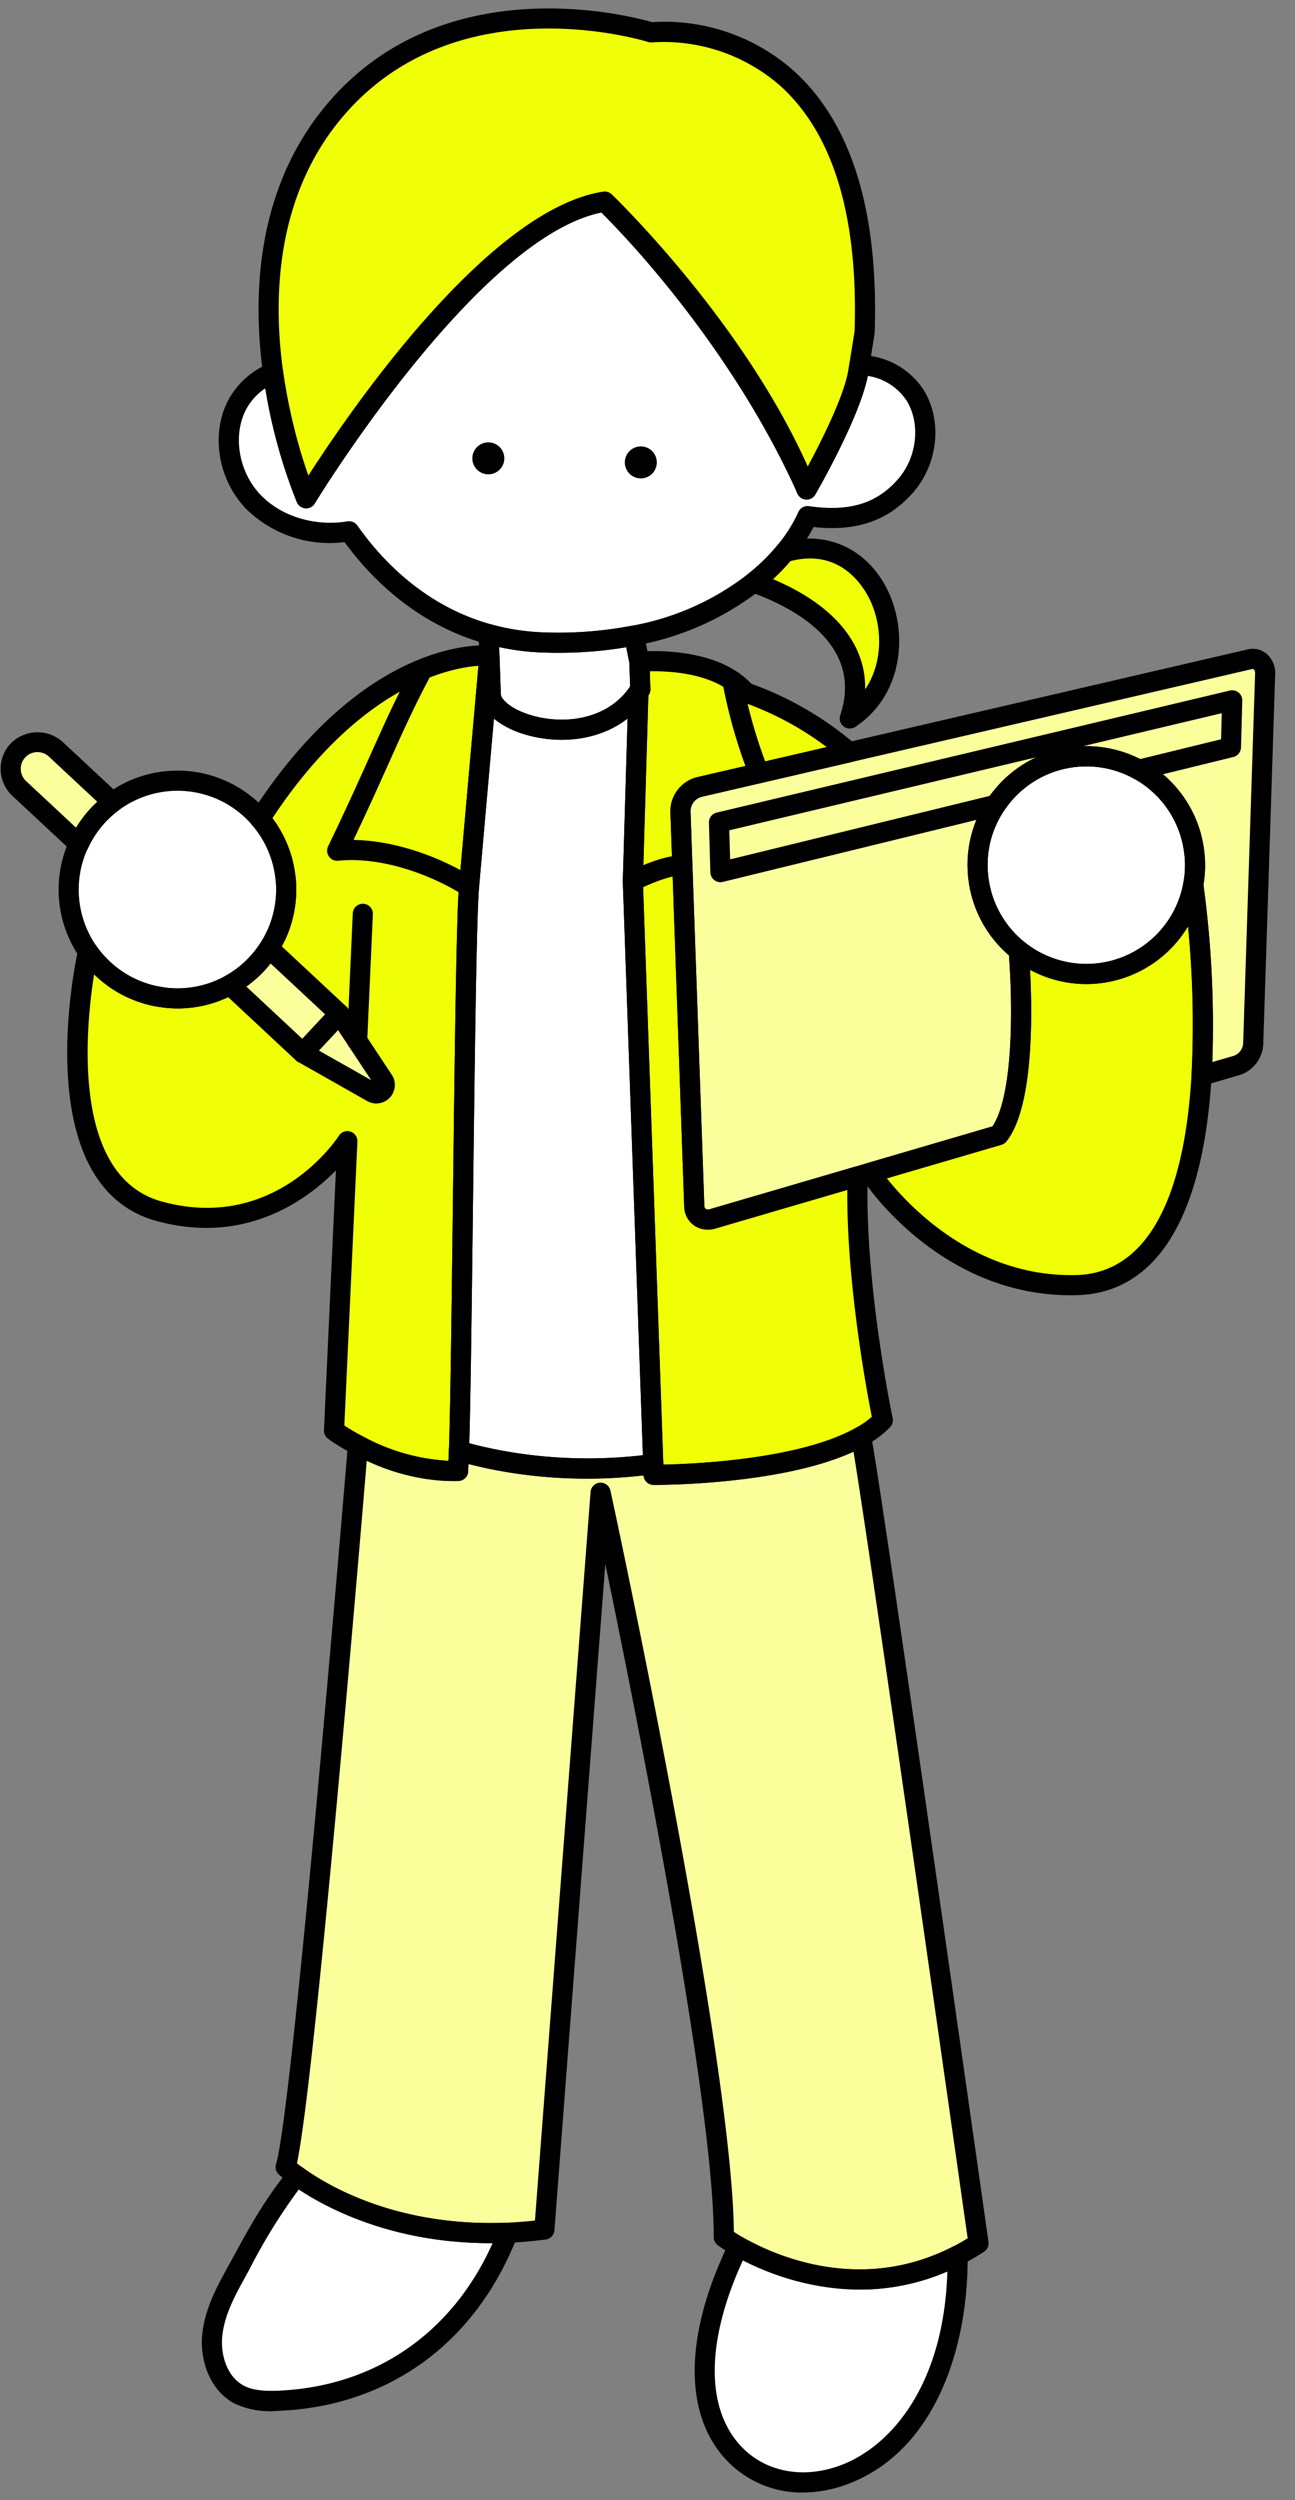 <svg xmlns="http://www.w3.org/2000/svg" width="239.245" height="461.557" viewBox="0 0 239.245 461.557">
  <rect x="0" y="0" width="239.245" height="461.557" fill="#808080" stroke="none"/>
  <g id="グループ_702" data-name="グループ 702" transform="matrix(0.999, -0.035, 0.035, 0.999, -653.076, -1118.184)">
    <path id="パス_2123" data-name="パス 2123" d="M655.445,1241.353c0,.409-.019.8-.037,1.209a19.859,19.859,0,0,1-1.041,5.281,17.932,17.932,0,0,1-1.525,3.385,16.465,16.465,0,0,1-.967,1.543,19.943,19.943,0,0,1-7.476,6.527,19.663,19.663,0,0,1-8.127,2.139c-.316.019-.614.019-.93.019a19.282,19.282,0,0,1-4.035-.428,17.518,17.518,0,0,1-2.213-.577,20.061,20.061,0,0,1-13.854-19.1c0-.651.037-1.3.093-1.934a19.661,19.661,0,0,1,1.822-6.6c.074-.167.167-.335.26-.5a19.975,19.975,0,0,1,17.927-11.065,21.774,21.774,0,0,1,3.143.242,20.083,20.083,0,0,1,16.848,17.89A17.249,17.249,0,0,1,655.445,1241.353Z" transform="translate(5.443 64.794)" fill="#fff"/>
    <path id="パス_2124" data-name="パス 2124" d="M757.648,1219.422c-3.98,4.389-9.447,6.843-18.522,5.207a28.7,28.7,0,0,1-4.482,6.527v.019a37.969,37.969,0,0,1-5.914,5.337,50.948,50.948,0,0,1-22.427,9.038,73.577,73.577,0,0,1-16.513.707,42.921,42.921,0,0,1-10.321-1.915c-12.7-4-20.735-13.185-25.1-19.88-6.36.8-13.185-1.264-17.48-6.025-4.37-4.853-5.616-12.534-2.306-18.187a13.3,13.3,0,0,1,6.769-5.56,98.343,98.343,0,0,0,5.281,23.394s32.748-49.931,57.072-52.813c0,0,22.631,23.07,35.426,54.431,0,0,8.907-14.208,10.321-21.441.019-.093.112-.54.223-1.153a12.347,12.347,0,0,1,10.061,5.839C762.725,1208.06,761.609,1215.015,757.648,1219.422Z" transform="translate(20.452 16.672)" fill="#fff"/>
    <path id="パス_2125" data-name="パス 2125" d="M747.085,1206.876s-.781,4.017-1.19,6.081c-.112.614-.2,1.06-.223,1.153-1.413,7.234-10.321,21.441-10.321,21.441-10.4-28.674-35.426-54.431-35.426-54.431-24.324,2.882-57.072,52.813-57.072,52.813a98.341,98.341,0,0,1-5.281-23.394c-1.469-14.151-.093-32.152,11.66-46.341,22.929-27.616,60.363-14.021,60.363-14.021S751.176,1146.495,747.085,1206.876Z" transform="translate(24.228 0.822)" fill="#f0fe06"/>
    <path id="パス_2126" data-name="パス 2126" d="M701.225,1232.047c4.835-12.962-6.025-21.423-16.885-25.738a37.944,37.944,0,0,0,5.914-5.337v-.019C708.478,1196.25,715.954,1222.991,701.225,1232.047Z" transform="translate(64.843 46.874)" fill="#f0fe06"/>
    <path id="パス_2127" data-name="パス 2127" d="M694.229,1209.965s-3.2,25.774-5.263,42.53c-1.19,9.67-4.24,86.137-5.5,104.008-.186,2.4-.279,3.738-.279,3.738-7.476,0-14.189-3.013-18.336-5.393a35.763,35.763,0,0,1-4.333-2.845l4.333-53.334s-12.98,18.689-35.258,11.7c-22.26-7.01-11.418-48.387-11.418-48.387a20.107,20.107,0,0,0,10.674,8.238,17.473,17.473,0,0,0,2.213.577,19.289,19.289,0,0,0,4.035.428c.316,0,.614,0,.93-.019a20.026,20.026,0,0,0,16.569-10.209,17.917,17.917,0,0,0,1.525-3.385,19.862,19.862,0,0,0,1.041-5.281c.018-.409.037-.8.037-1.208a17.232,17.232,0,0,0-.112-1.971,19.928,19.928,0,0,0-4.277-10.544v-.019C672.787,1206.989,694.229,1209.965,694.229,1209.965Z" transform="translate(5.693 55.029)" fill="#f0fe06"/>
    <line id="線_125" data-name="線 125" y1="0.019" transform="translate(656.499 1293.613)" fill="#f0fe06"/>
    <path id="パス_2128" data-name="パス 2128" d="M690.108,1217.647l-2.25,34.812v107.746c-20.865,2.046-35.8-3.738-35.8-3.738,1.265-17.871,4.314-94.339,5.5-104.008,2.064-16.755,5.263-42.53,5.263-42.53v7.215C662.809,1222.873,681.721,1229.159,690.108,1217.647Z" transform="translate(37.094 55.063)" fill="#fff"/>
    <path id="パス_2129" data-name="パス 2129" d="M713.988,1352.648a17.629,17.629,0,0,1-4.128,2.864c-12.906,6.75-38.55,5.728-38.55,5.728V1251.5l2.25-34.812v-.018a4.258,4.258,0,0,0,.372-.483v-5.114s13.613-.881,19.433,6.36a59.3,59.3,0,0,1,18.745,11.7L684.1,1234.6a4.632,4.632,0,0,0-3.552,4.389v72.9a2.512,2.512,0,0,0,3.366,2.473l27-6.881C709.581,1327.544,713.988,1352.648,713.988,1352.648Z" transform="translate(53.642 56.019)" fill="#f0fe06"/>
    <g id="グループ_678" data-name="グループ 678" transform="translate(734.194 1270.537)">
      <path id="パス_2130" data-name="パス 2130" d="M755.4,1235.11a20.085,20.085,0,0,1-32.674,10.991c.037.837,1.3,26.723-4.909,33.975l-23.952,6.118s13.092,21.869,37.416,22.074c16.7.149,22.632-19.061,24.417-37.843A191.073,191.073,0,0,0,755.4,1235.11Z" transform="translate(-661.159 -1193.829)" fill="#f0fe06"/>
      <path id="パス_2131" data-name="パス 2131" d="M782.371,1212.964l-74.534,14.561-28.006,5.467a4.632,4.632,0,0,0-3.552,4.389v72.9a2.512,2.512,0,0,0,3.366,2.474l27-6.881,2.343-.6,23.952-6.118c6.211-7.252,4.946-33.139,4.909-33.975a20.051,20.051,0,0,1-6.843-12.441,20.488,20.488,0,0,1-.2-2.845,20.1,20.1,0,0,1,30.4-17.257,20.091,20.091,0,0,1,9.707,15.621,15.8,15.8,0,0,1,.074,1.636,19.082,19.082,0,0,1-.465,4.277v.019a191.064,191.064,0,0,1,.3,35.314l6.658-1.692a4.481,4.481,0,0,0,3.087-3.868l4.593-68.155C785.272,1213.913,784.045,1212.63,782.371,1212.964Z" transform="translate(-676.28 -1212.911)" fill="#faff9b"/>
      <path id="パス_2132" data-name="パス 2132" d="M745.712,1240.456a20.075,20.075,0,0,0-36.318-10.1,19.876,19.876,0,0,0-3.794,11.734,20.481,20.481,0,0,0,.2,2.845,20.09,20.09,0,0,0,39.517,1.451v-.019a19.094,19.094,0,0,0,.465-4.277A15.815,15.815,0,0,0,745.712,1240.456Z" transform="translate(-651.076 -1205.107)" fill="#fff"/>
      <path id="パス_2133" data-name="パス 2133" d="M775.68,1216.95l-.539,8.647-17.164,3.571a20.075,20.075,0,0,0-26.611,5.523l-51.325,10.656.056-9.186Z" transform="translate(-673.048 -1209.44)" fill="#faff9b"/>
    </g>
    <g id="グループ_679" data-name="グループ 679" transform="translate(610.767 1278.01)">
      <path id="パス_2134" data-name="パス 2134" d="M628.508,1228.534a19.948,19.948,0,0,0-6.509,7.494l-10.656-10.656a4.951,4.951,0,0,1,7.011-6.992Z" transform="translate(-609.907 -1216.93)" fill="#faff9b"/>
      <path id="パス_2135" data-name="パス 2135" d="M650.967,1250.771l-7.011,6.992-13.036-13.036a19.944,19.944,0,0,0,7.476-6.527Z" transform="translate(-591.845 -1198.646)" fill="#faff9b"/>
      <path id="パス_2136" data-name="パス 2136" d="M652.4,1259.428h0a1.556,1.556,0,0,1-1.915.227l-12.552-7.7,7-7,7.7,12.554A1.555,1.555,0,0,1,652.4,1259.428Z" transform="translate(-585.815 -1192.834)" fill="#faff9b"/>
    </g>
    <path id="パス_2137" data-name="パス 2137" d="M759.837,1439.176q-2.008,1.2-3.961,2.12c-18.113,8.517-34.273.669-40.428-3.106a30.658,30.658,0,0,1-2.622-1.8c1.246-31.223-17.927-138.207-17.927-138.207l-15.156,135.64c-2.343.223-4.593.335-6.769.354-20.809.149-33.9-8.2-38.624-11.883a25.857,25.857,0,0,1-1.99-1.674c3.645-10.73,18.02-132.777,18.02-132.777,4.147,2.38,10.86,5.393,18.336,5.393,0,0,.093-1.339.279-3.738,0,0,14.933,5.783,35.8,3.738v1.99s25.644,1.022,38.55-5.728C744.588,1295.65,759.837,1439.176,759.837,1439.176Z" transform="translate(20.16 122.036)" fill="#faff9b"/>
    <path id="パス_2138" data-name="パス 2138" d="M679.8,1372.023c-7.885,18.354-23.487,29.4-43.5,29.531a14.129,14.129,0,0,1-7.178-1.395c-3.552-2.027-5.058-6.565-4.649-10.619.409-4.073,2.418-7.792,4.519-11.306,3.794-6.379,6.881-11.976,12.181-18.094C645.9,1363.822,658.995,1372.172,679.8,1372.023Z" transform="translate(13.33 184.186)" fill="#fff"/>
    <path id="パス_2139" data-name="パス 2139" d="M720.708,1371.8c-1.458,59.3-68.912,50.405-40.428-3.106C686.435,1372.465,702.595,1380.313,720.708,1371.8Z" transform="translate(55.328 191.536)" fill="#fff"/>
    <path id="パス_2140" data-name="パス 2140" d="M685.5,1213.871v5.114a4.235,4.235,0,0,1-.372.483v.019c-8.387,11.511-27.3,5.225-27.281-.5V1207.79a42.921,42.921,0,0,0,10.321,1.915,73.563,73.563,0,0,0,16.513-.707Z" transform="translate(42.072 53.223)" fill="#fff"/>
    <g id="グループ_683" data-name="グループ 683" transform="translate(608.908 1145.875)">
      <path id="パス_2141" data-name="パス 2141" d="M636.2,1264.174a21.075,21.075,0,0,1-4.426-.47,18.343,18.343,0,0,1-2.41-.63,21.917,21.917,0,0,1-15.126-20.859c0-.708.039-1.413.1-2.1a21.424,21.424,0,0,1,2-7.238c.075-.171.193-.387.311-.6A21.839,21.839,0,0,1,636.2,1220.25a23.376,23.376,0,0,1,3.412.262,21.941,21.941,0,0,1,18.429,19.546,18.571,18.571,0,0,1,.121,2.154c0,.392-.015.768-.033,1.157a22.02,22.02,0,0,1-1.145,5.938,19.811,19.811,0,0,1-1.676,3.712,17.932,17.932,0,0,1-1.051,1.677,21.952,21.952,0,0,1-17.043,9.458C636.887,1264.172,636.554,1264.174,636.2,1264.174Zm0-40.2a18.2,18.2,0,0,0-16.262,10.036c-.1.19-.171.309-.225.428a17.828,17.828,0,0,0-1.672,6.02c-.048.569-.084,1.164-.084,1.761a18.2,18.2,0,0,0,12.573,17.33,15.691,15.691,0,0,0,1.986.517,17.559,17.559,0,0,0,3.684.394c.288,0,.545,0,.822-.015a18.232,18.232,0,0,0,14.18-7.864,15.545,15.545,0,0,0,.87-1.387,16.318,16.318,0,0,0,1.385-3.066,18.155,18.155,0,0,0,.952-4.813c.021-.44.034-.762.034-1.1a15.734,15.734,0,0,0-.1-1.759,18.224,18.224,0,0,0-15.29-16.264A19.652,19.652,0,0,0,636.2,1223.969Z" transform="translate(-604.324 -1081.941)"/>
      <g id="グループ_680" data-name="グループ 680" transform="translate(89.131 79.738)">
        <circle id="楕円形_151" data-name="楕円形 151" cx="2.955" cy="2.955" r="2.955" transform="translate(28.138 1.735)"/>
        <circle id="楕円形_152" data-name="楕円形 152" cx="2.955" cy="2.955" r="2.955"/>
      </g>
      <path id="パス_2142" data-name="パス 2142" d="M695.873,1249.145q-2.636,0-5.343-.173a44.912,44.912,0,0,1-10.769-2c-12.56-3.953-20.707-12.7-25.464-19.689a22.014,22.014,0,0,1-17.934-6.739c-5.077-5.638-6.142-14.206-2.531-20.372a15.127,15.127,0,0,1,7.712-6.36,1.859,1.859,0,0,1,2.512,1.549,101.924,101.924,0,0,0,3.989,19.446c7.728-11.159,34.732-47.967,56.3-50.522a1.856,1.856,0,0,1,1.545.545c.219.225,21.4,22.018,34.386,51.643,2.644-4.515,7.264-12.883,8.208-17.711.05-.247.127-.629.216-1.125a1.859,1.859,0,0,1,1.832-1.529c.018,0,.039,0,.061,0a14.191,14.191,0,0,1,11.6,6.758c3.306,5.647,2.338,13.493-2.306,18.659l0,.006c-4.755,5.244-10.782,7.174-18.869,6.006a31.718,31.718,0,0,1-3.993,5.568,2.017,2.017,0,0,1-.136.173,40.055,40.055,0,0,1-6.2,5.6,52.612,52.612,0,0,1-23.227,9.369A72.524,72.524,0,0,1,695.873,1249.145Zm-40.649-25.683a1.858,1.858,0,0,1,1.557.842c4.324,6.622,12.013,15.316,24.106,19.123a41.3,41.3,0,0,0,9.886,1.833,71.734,71.734,0,0,0,16.093-.688,48.925,48.925,0,0,0,21.616-8.7A36.361,36.361,0,0,0,734,1230.93c.037-.052.078-.1.119-.151a26.749,26.749,0,0,0,4.193-6.1,1.862,1.862,0,0,1,2.007-1.025c7.5,1.352,12.683-.07,16.809-4.619,3.531-3.931,4.333-10.071,1.86-14.293a10.472,10.472,0,0,0-6.966-4.746c-1.789,7.664-10.094,20.973-10.457,21.55a1.828,1.828,0,0,1-1.735.865,1.856,1.856,0,0,1-1.562-1.149c-11.316-27.738-30.637-49.151-34.39-53.157-23.11,3.872-54.511,51.37-54.831,51.857a1.814,1.814,0,0,1-1.746.828,1.853,1.853,0,0,1-1.538-1.169,97.976,97.976,0,0,1-5.1-21.241,10.9,10.9,0,0,0-3.623,3.671c-2.767,4.725-1.873,11.606,2.085,16,3.71,4.11,9.787,6.191,15.866,5.422C655.069,1223.468,655.147,1223.462,655.223,1223.462Zm103.283-3.18h0Z" transform="translate(-589.315 -1130.062)"/>
      <path id="パス_2143" data-name="パス 2143" d="M736.207,1238.233a1.753,1.753,0,0,1-.2-.011,1.86,1.86,0,0,1-1.553-1.214c-9.218-25.428-30.4-48.845-34.366-53.087-23.11,3.875-54.507,51.368-54.827,51.855a1.814,1.814,0,0,1-1.746.828,1.853,1.853,0,0,1-1.538-1.17,99.375,99.375,0,0,1-5.4-23.885c-1.393-13.432-.428-32.618,12.08-47.716,22.228-26.768,57.922-16.067,62.043-14.715a35.913,35.913,0,0,1,25.981,10.04c10.215,10,14.628,26.379,13.118,48.666-.006.076-.017.154-.03.229,0,0-.781,4.022-1.194,6.089-.089.5-.171.906-.207,1.082-1.477,7.552-10.213,21.546-10.585,22.137A1.86,1.86,0,0,1,736.207,1238.233Zm-35.426-58.148a1.867,1.867,0,0,1,1.333.562c.991,1.019,23.424,24.3,34.461,51.5,2.656-4.547,7.193-12.794,8.128-17.575.05-.248.126-.629.216-1.125.376-1.884,1.045-5.323,1.175-5.992,1.408-21.058-2.62-36.4-11.976-45.6a32.653,32.653,0,0,0-23.508-9.006,1.887,1.887,0,0,1-.794-.1c-.361-.133-36.5-12.8-58.3,13.462-11.684,14.1-12.562,32.235-11.242,44.96a101.731,101.731,0,0,0,3.987,19.452c7.73-11.16,34.734-47.969,56.3-50.524A1.71,1.71,0,0,1,700.781,1180.085Zm47.16,27.613h0Z" transform="translate(-585.537 -1145.875)"/>
      <path id="パス_2144" data-name="パス 2144" d="M702.085,1234.758a1.861,1.861,0,0,1-1.742-2.511c4.828-12.937-7.846-20.186-15.829-23.357a1.862,1.862,0,0,1-.409-3.234,36.322,36.322,0,0,0,5.534-4.972,1.84,1.84,0,0,1,1.012-.679c8.342-2.155,15.957,1.69,19.4,9.793,3.331,7.834,2.012,19.148-6.992,24.683A1.841,1.841,0,0,1,702.085,1234.758ZM688.8,1206.683c11.089,5.146,16.776,12.514,16.315,20.945,3.5-4.807,3.621-11.427,1.516-16.376-1.015-2.392-5.027-9.914-14.5-7.777A40.144,40.144,0,0,1,688.8,1206.683Z" transform="translate(-544.924 -1099.851)"/>
      <path id="パス_2145" data-name="パス 2145" d="M684.06,1362.964c-7.8,0-14.778-3.067-19.262-5.64a37.055,37.055,0,0,1-4.571-3.007,1.857,1.857,0,0,1-.69-1.6l3.888-47.874c-5.64,5.35-17.3,13.246-33.518,8.162-23.677-7.459-13.12-48.873-12.66-50.634a1.861,1.861,0,0,1,3.364-.534,18.293,18.293,0,0,0,9.689,7.477,15.708,15.708,0,0,0,1.986.517,15.493,15.493,0,0,0,3.775.394c.246,0,.482,0,.731-.015a18.076,18.076,0,0,0,15.056-9.265,16.294,16.294,0,0,0,1.38-3.053,18.165,18.165,0,0,0,.952-4.813c.021-.441.033-.762.033-1.1a15.7,15.7,0,0,0-.1-1.76,18.176,18.176,0,0,0-3.883-9.6,1.854,1.854,0,0,1-.407-1.161,1.927,1.927,0,0,1,.333-1.08c22.379-32.164,44.276-29.525,45.2-29.4a1.863,1.863,0,0,1,1.59,2.072s-3.2,25.774-5.261,42.528c-.669,5.435-1.932,32.244-3.158,58.169-.921,19.554-1.791,38.021-2.338,45.743-.186,2.4-.279,3.732-.279,3.738A1.861,1.861,0,0,1,684.06,1362.964Zm-20.731-10.974a39.11,39.11,0,0,0,3.314,2.1,37.27,37.27,0,0,0,15.691,5.094c.043-.541.091-1.2.151-1.969.543-7.663,1.413-26.111,2.334-45.642,1.227-25.994,2.494-52.873,3.18-58.446,1.715-13.927,4.214-34.083,5.01-40.495-5.43.2-21.992,2.912-39.035,26.792a21.783,21.783,0,0,1,3.838,10.4,18.568,18.568,0,0,1,.121,2.154c0,.392-.015.768-.033,1.156a22.021,22.021,0,0,1-1.145,5.938,19.824,19.824,0,0,1-1.676,3.712,21.745,21.745,0,0,1-18.094,11.135,20.986,20.986,0,0,1-5.439-.45,18.285,18.285,0,0,1-2.41-.63,22,22,0,0,1-9.11-5.759c-1.954,10.066-5.553,37.157,11,42.371,20.666,6.489,32.672-10.27,33.172-10.985a1.86,1.86,0,0,1,3.381,1.213Z" transform="translate(-604.093 -1091.71)"/>
      <path id="パス_2146" data-name="パス 2146" d="M635.36,1228.048a1.85,1.85,0,0,1-1.86-1.85v-.019a1.86,1.86,0,1,1,1.86,1.869Z" transform="translate(-587.768 -1078.442)"/>
      <path id="パス_2147" data-name="パス 2147" d="M679.67,1363.367c-16.086,0-26.892-4.1-27.422-4.307a1.858,1.858,0,0,1-1.183-1.865c.543-7.678,1.413-26.126,2.334-45.657,1.228-25.994,2.494-52.873,3.18-58.447,2.064-16.757,5.261-42.531,5.261-42.531a1.887,1.887,0,0,1,1.96-1.627,1.859,1.859,0,0,1,1.746,1.856V1218c0,.917,1.776,2.851,5.6,4.1,5.981,1.962,13.971,1.268,18.315-4.7a1.861,1.861,0,0,1,3.36,1.216l-2.25,34.81,0,107.627a1.858,1.858,0,0,1-1.679,1.85C685.669,1363.231,682.584,1363.367,679.67,1363.367Zm-24.8-7.338a86.547,86.547,0,0,0,31.987,3.334V1253.319l1.938-30.033c-5.529,4.03-12.971,4.264-18.806,2.358a16.285,16.285,0,0,1-5.876-3.2c-1.112,8.974-2.665,21.516-3.844,31.1-.669,5.436-1.932,32.244-3.158,58.169C656.246,1330.149,655.42,1347.622,654.872,1356.029Z" transform="translate(-572.673 -1091.671)"/>
      <path id="パス_2148" data-name="パス 2148" d="M676.046,1364.022c-2.26,0-3.712-.056-3.95-.063a1.858,1.858,0,0,1-1.785-1.857V1252.365l2.252-34.931a1.924,1.924,0,0,1,.368-1.011v-4.486a1.858,1.858,0,0,1,1.739-1.856c.589-.039,14.157-.824,20.658,6.639a61.719,61.719,0,0,1,18.9,11.905,1.859,1.859,0,0,1-.9,3.193l-28,5.467a2.781,2.781,0,0,0-2.049,2.564v72.9a.764.764,0,0,0,.221.606.972.972,0,0,0,.816.067l27.011-6.882a1.831,1.831,0,0,1,1.65.372,1.856,1.856,0,0,1,.666,1.553c-1.309,19.6,3,44.477,3.044,44.726a1.86,1.86,0,0,1-.551,1.668,19.365,19.365,0,0,1-4.563,3.173C701.341,1363.377,683.866,1364.022,676.046,1364.022Zm-2.016-3.742c5.964.106,25.434-.119,35.826-5.555a16.727,16.727,0,0,0,2.988-1.926c-.766-4.727-3.8-24.794-3.059-42.033l-24.549,6.254a4.609,4.609,0,0,1-4.019-.725,4.419,4.419,0,0,1-1.666-3.548v-72.9a6.5,6.5,0,0,1,5.047-6.213l24.25-4.733a57.254,57.254,0,0,0-15.229-8.85,1.855,1.855,0,0,1-.844-.594c-3.987-4.958-12.465-5.64-16.125-5.692v3.282a1.855,1.855,0,0,1-.31,1.026c-.035.054-.069.1-.106.154l-2.207,34.252Z" transform="translate(-556.125 -1090.718)"/>
      <g id="グループ_681" data-name="グループ 681" transform="translate(123.427 122.798)">
        <path id="パス_2149" data-name="パス 2149" d="M732.339,1310.988h-.21c-25.079-.212-38.436-22.047-38.994-22.977a1.859,1.859,0,0,1,1.136-2.758l23.344-5.964c4.153-5.717,4.556-22.8,4.121-32.21a1.881,1.881,0,0,1,1.036-1.771,1.857,1.857,0,0,1,2.021.234,18.226,18.226,0,0,0,29.655-9.968,1.859,1.859,0,0,1,3.662.171,191.789,191.789,0,0,1,.3,35.716C755.956,1297.328,746.94,1310.988,732.339,1310.988ZM697.774,1288.2c3.944,5.321,15.833,18.916,34.388,19.072,8.772.089,19.7-6.135,22.55-36.16a182.368,182.368,0,0,0,.318-27.476,21.891,21.891,0,0,1-29.466,6.992c.147,8.253-.221,25.393-5.469,31.52a1.855,1.855,0,0,1-.954.594Z" transform="translate(-660.159 -1192.826)"/>
        <path id="パス_2150" data-name="パス 2150" d="M679.661,1315.585a4.3,4.3,0,0,1-4.381-4.445v-72.9a6.5,6.5,0,0,1,5.047-6.213L782.87,1212a4.011,4.011,0,0,1,3.518.885,4.688,4.688,0,0,1,1.488,3.875l-4.593,68.172a6.3,6.3,0,0,1-4.483,5.542l-6.659,1.692a1.831,1.831,0,0,1-1.666-.39,1.854,1.854,0,0,1-.641-1.588,187.741,187.741,0,0,0-.292-34.911,1.819,1.819,0,0,1-.015-.225,2.136,2.136,0,0,1,.046-.435,17.173,17.173,0,0,0,.419-3.86,14.241,14.241,0,0,0-.063-1.445,18.217,18.217,0,0,0-32.96-9.205,17.932,17.932,0,0,0-3.444,10.65,18.835,18.835,0,0,0,.186,2.585,18.167,18.167,0,0,0,6.207,11.284,1.863,1.863,0,0,1,.653,1.331c.214,4.623.954,27.9-5.354,35.269a1.854,1.854,0,0,1-.954.594l-53.3,13.592A5.106,5.106,0,0,1,679.661,1315.585Zm104.089-99.953a.752.752,0,0,0-.156.017l-.007,0-102.538,20.028a2.781,2.781,0,0,0-2.049,2.564v72.9a.765.765,0,0,0,.221.606.97.97,0,0,0,.816.067l52.7-13.441c4.046-5.568,4.532-21.916,4.152-31.459a21.873,21.873,0,0,1-6.86-13.047,22.393,22.393,0,0,1-.223-3.107,21.618,21.618,0,0,1,4.151-12.83,21.933,21.933,0,0,1,39.675,11.048,17.5,17.5,0,0,1,.08,1.781,21.218,21.218,0,0,1-.443,4.383,195.027,195.027,0,0,1,.493,32.78l4.123-1.047a2.63,2.63,0,0,0,1.689-2.187l4.593-68.159a1.068,1.068,0,0,0-.217-.837A.281.281,0,0,0,783.75,1215.632Zm-.519-1.807h0Z" transform="translate(-675.28 -1211.909)"/>
        <path id="パス_2151" data-name="パス 2151" d="M726.562,1264.914a21.962,21.962,0,0,1-21.739-18.855,22.393,22.393,0,0,1-.223-3.107,21.619,21.619,0,0,1,4.151-12.83,21.933,21.933,0,0,1,39.673,11.024,18.053,18.053,0,0,1,.082,1.806,21.093,21.093,0,0,1-.489,4.589c-.005.036-.013.071-.018.1A22.067,22.067,0,0,1,726.562,1264.914Zm0-40.205a18.262,18.262,0,0,0-14.8,7.593,17.933,17.933,0,0,0-3.444,10.65,18.825,18.825,0,0,0,.186,2.585,18.166,18.166,0,0,0,6.207,11.284,18.226,18.226,0,0,0,29.633-9.881c.006-.042.013-.087.022-.128a17.169,17.169,0,0,0,.418-3.86,14.277,14.277,0,0,0-.063-1.445l-.006-.046a18.213,18.213,0,0,0-18.155-16.752Zm19.619,22.539h0Z" transform="translate(-650.076 -1204.103)"/>
        <path id="パス_2152" data-name="パス 2152" d="M680.9,1248.064a1.861,1.861,0,0,1-1.86-1.871l.056-9.186a1.859,1.859,0,0,1,1.493-1.811l95.583-19.21a1.859,1.859,0,0,1,2.224,1.94l-.539,8.646a1.865,1.865,0,0,1-1.477,1.705l-17.164,3.571a1.875,1.875,0,0,1-1.333-.225,18.218,18.218,0,0,0-24.147,5.012,1.864,1.864,0,0,1-1.133.738l-51.326,10.654A1.851,1.851,0,0,1,680.9,1248.064Zm1.906-9.52-.032,5.371,48.38-10.044a21.966,21.966,0,0,1,8.876-6.828Zm65.788-13.224a21.95,21.95,0,0,1,10.557,2.739l15.082-3.137.3-4.813Z" transform="translate(-672.048 -1208.434)"/>
      </g>
      <g id="グループ_682" data-name="グループ 682" transform="translate(0 130.337)">
        <path id="パス_2153" data-name="パス 2153" d="M622.859,1238.719a1.855,1.855,0,0,1-1.315-.545l-10.656-10.656a6.833,6.833,0,0,1-.008-9.614,6.973,6.973,0,0,1,9.648-.007l10.153,10.153a1.859,1.859,0,0,1-.258,2.845,18.082,18.082,0,0,0-5.9,6.795,1.863,1.863,0,0,1-1.367,1.006A1.983,1.983,0,0,1,622.859,1238.719Zm-7.158-19.1a3.068,3.068,0,0,0-2.183.905,3.1,3.1,0,0,0,0,4.363l8.941,8.941a21.981,21.981,0,0,1,4.095-4.649l-8.655-8.655A3.087,3.087,0,0,0,615.7,1219.621Z" transform="translate(-608.908 -1215.963)"/>
        <path id="パス_2154" data-name="パス 2154" d="M644.816,1260.483a1.855,1.855,0,0,1-1.315-.545L630.465,1246.9a1.861,1.861,0,0,1,.484-2.979,18.092,18.092,0,0,0,6.776-5.917,1.857,1.857,0,0,1,2.845-.26l12.571,12.571a1.858,1.858,0,0,1,0,2.631l-7.011,6.992A1.86,1.86,0,0,1,644.816,1260.483Zm-10.008-14.5L644.818,1256l4.377-4.367-9.755-9.755A21.921,21.921,0,0,1,634.807,1245.983Z" transform="translate(-590.846 -1197.707)"/>
        <path id="パス_2155" data-name="パス 2155" d="M652.162,1262.608a3.431,3.431,0,0,1-1.787-.506l-12.553-7.7a1.856,1.856,0,0,1-.342-2.9l7-7a1.832,1.832,0,0,1,1.532-.532,1.86,1.86,0,0,1,1.369.874l7.7,12.554a3.419,3.419,0,0,1-2.91,5.205Zm.156-3.677h0Zm-10.542-6.466,9.467,5.806-5.8-9.469Z" transform="translate(-584.816 -1191.896)"/>
      </g>
      <path id="パス_2156" data-name="パス 2156" d="M667.027,1254.222a1.851,1.851,0,0,1-1.045-.322c-5.618-3.825-14.613-7.721-22.955-7.195a1.826,1.826,0,0,1-1.677-.844,1.857,1.857,0,0,1-.086-1.878c3.766-7.163,6.267-12.258,8.474-16.753,2.813-5.733,5.038-10.26,8.53-16.264a1.859,1.859,0,0,1,3.213,1.871c-3.425,5.89-5.622,10.366-8.4,16.032-1.927,3.922-4.076,8.3-7.091,14.105,8.3.4,16.657,4.154,22.087,7.851a1.86,1.86,0,0,1-1.047,3.4Z" transform="translate(-581.278 -1090.715)"/>
      <path id="パス_2157" data-name="パス 2157" d="M687.056,1233.22a1.862,1.862,0,0,1-1.74-1.2,97.08,97.08,0,0,1-4.409-17.66,1.859,1.859,0,1,1,3.691-.452,92.368,92.368,0,0,0,4.2,16.8,1.858,1.858,0,0,1-1.741,2.514Z" transform="translate(-547.029 -1088.802)"/>
      <path id="パス_2158" data-name="パス 2158" d="M739.9,1447.828a48.249,48.249,0,0,1-24.567-7.193,31.65,31.65,0,0,1-2.814-1.938,1.855,1.855,0,0,1-.7-1.525c.965-24.24-10.661-95.6-15.669-124.967l-13.707,122.681a1.86,1.86,0,0,1-1.672,1.644c-2.3.22-4.632.342-6.929.363-.188,0-.376,0-.563,0-21.172,0-34.464-8.569-39.223-12.277a27.483,27.483,0,0,1-2.14-1.807,1.861,1.861,0,0,1-.465-1.93c3.541-10.425,17.789-131.179,17.934-132.4a1.858,1.858,0,0,1,2.773-1.395,37.263,37.263,0,0,0,15.684,5.09c.043-.541.091-1.2.151-1.969a1.861,1.861,0,0,1,2.525-1.588c.145.056,14.81,5.6,34.946,3.622a1.907,1.907,0,0,1,1.43.472,1.864,1.864,0,0,1,.612,1.378v.169c5.962.091,25.432-.117,35.826-5.555a1.838,1.838,0,0,1,1.662-.031,1.863,1.863,0,0,1,1.025,1.309c1.246,6.172,15.9,143.991,16.519,149.854a1.858,1.858,0,0,1-.895,1.793c-1.393.831-2.78,1.575-4.121,2.207A41.043,41.043,0,0,1,739.9,1447.828Zm-24.329-11.494c.413.29.991.684,1.718,1.14,5.867,3.595,21.4,11.111,38.65,3,.906-.424,1.835-.907,2.778-1.439-1.387-13.034-13.557-127.287-16-145.939-13.618,5.709-36.136,4.885-37.146,4.846a1.859,1.859,0,0,1-1.785-1.818,89.437,89.437,0,0,1-32.266-3.243c-.065.874-.1,1.341-.1,1.345a1.861,1.861,0,0,1-1.856,1.729,38.2,38.2,0,0,1-16.811-4.324c-2.124,17.93-13.622,114.09-17.436,129.23.273.229.612.506,1.019.82,4.5,3.507,17.075,11.621,37.473,11.494,1.69-.017,3.4-.089,5.1-.218l14.985-134.125a1.862,1.862,0,0,1,1.787-1.651c.022,0,.041,0,.061,0a1.862,1.862,0,0,1,1.832,1.532C698.366,1303.042,716.4,1404.123,715.575,1436.334Z" transform="translate(-589.608 -1024.699)"/>
      <path id="パス_2159" data-name="パス 2159" d="M636.849,1404.275a15.44,15.44,0,0,1-7.788-1.644c-4.456-2.542-6.01-8.069-5.573-12.417.456-4.537,2.7-8.612,4.772-12.077l1.267-2.138c3.239-5.486,6.3-10.669,11.106-16.218a1.861,1.861,0,0,1,2.549-.249c4.493,3.5,17.069,11.617,37.468,11.491h.013a1.862,1.862,0,0,1,1.709,2.594c-8.314,19.349-24.785,30.523-45.193,30.656Zm5.478-40.741a104.294,104.294,0,0,0-9.6,14.356l-1.276,2.153c-1.953,3.266-3.887,6.766-4.266,10.542-.318,3.152.71,7.1,3.719,8.818,1.815,1.039,4.188,1.136,6.245,1.149,17.947-.117,32.609-9.492,40.623-25.844C659.752,1374.167,647.789,1367.436,642.327,1363.534Z" transform="translate(-596.436 -962.548)"/>
      <path id="パス_2160" data-name="パス 2160" d="M692.249,1415.4a19.2,19.2,0,0,1-14.767-6.583c-7.608-8.8-6.871-23.435,2.023-40.146a1.861,1.861,0,0,1,2.615-.712c5.878,3.608,21.414,11.12,38.663,3.009a1.86,1.86,0,0,1,2.652,1.729c-.4,16.078-6.68,35.359-23.128,41.255A23.883,23.883,0,0,1,692.249,1415.4ZM681.9,1372.142c-7.3,14.54-7.905,26.955-1.6,34.245,4.394,5.083,11.586,6.637,18.756,4.071,9.2-3.3,19.188-14.189,20.536-34.927C703.319,1381.851,688.881,1376.03,681.9,1372.142Z" transform="translate(-554.447 -955.198)"/>
      <path id="パス_2161" data-name="パス 2161" d="M672.316,1228.643a23.728,23.728,0,0,1-7.3-1.159c-5.047-1.653-8.173-4.582-8.164-7.645V1208.65a1.857,1.857,0,0,1,2.425-1.771,41.354,41.354,0,0,0,9.878,1.83,71.755,71.755,0,0,0,16.093-.688,1.863,1.863,0,0,1,2.133,1.529l.816,4.874a1.855,1.855,0,0,1,.026.307v5.114a1.854,1.854,0,0,1-.31,1.026c-.117.177-.234.338-.372.51l-.045.061C683.742,1226.591,677.938,1228.643,672.316,1228.643Zm-11.747-17.527v8.729c0,.917,1.776,2.851,5.6,4.1,5.936,1.945,13.852,1.277,18.221-4.567a1.391,1.391,0,0,1,.11-.166v-4.331l-.491-2.921a76.817,76.817,0,0,1-15.1.458A45.778,45.778,0,0,1,660.569,1211.115Z" transform="translate(-567.696 -1093.511)"/>
      <path id="パス_2162" data-name="パス 2162" d="M644.232,1261.221c-.048,0-.1,0-.151,0a1.862,1.862,0,0,1-1.705-2l1.873-23.392a1.86,1.86,0,0,1,3.708.3l-1.873,23.394A1.858,1.858,0,0,1,644.232,1261.221Z" transform="translate(-580.143 -1070.026)"/>
      <path id="パス_2163" data-name="パス 2163" d="M672.173,1236.706a1.859,1.859,0,0,1-.8-3.541c.647-.309,6.423-2.96,10.165-2.732a1.86,1.86,0,0,1,1.726,1.984,1.908,1.908,0,0,1-1.984,1.727c-2.263-.177-6.8,1.665-8.32,2.382A1.819,1.819,0,0,1,672.173,1236.706Z" transform="translate(-556.125 -1073.199)"/>
    </g>
  </g>
</svg>
